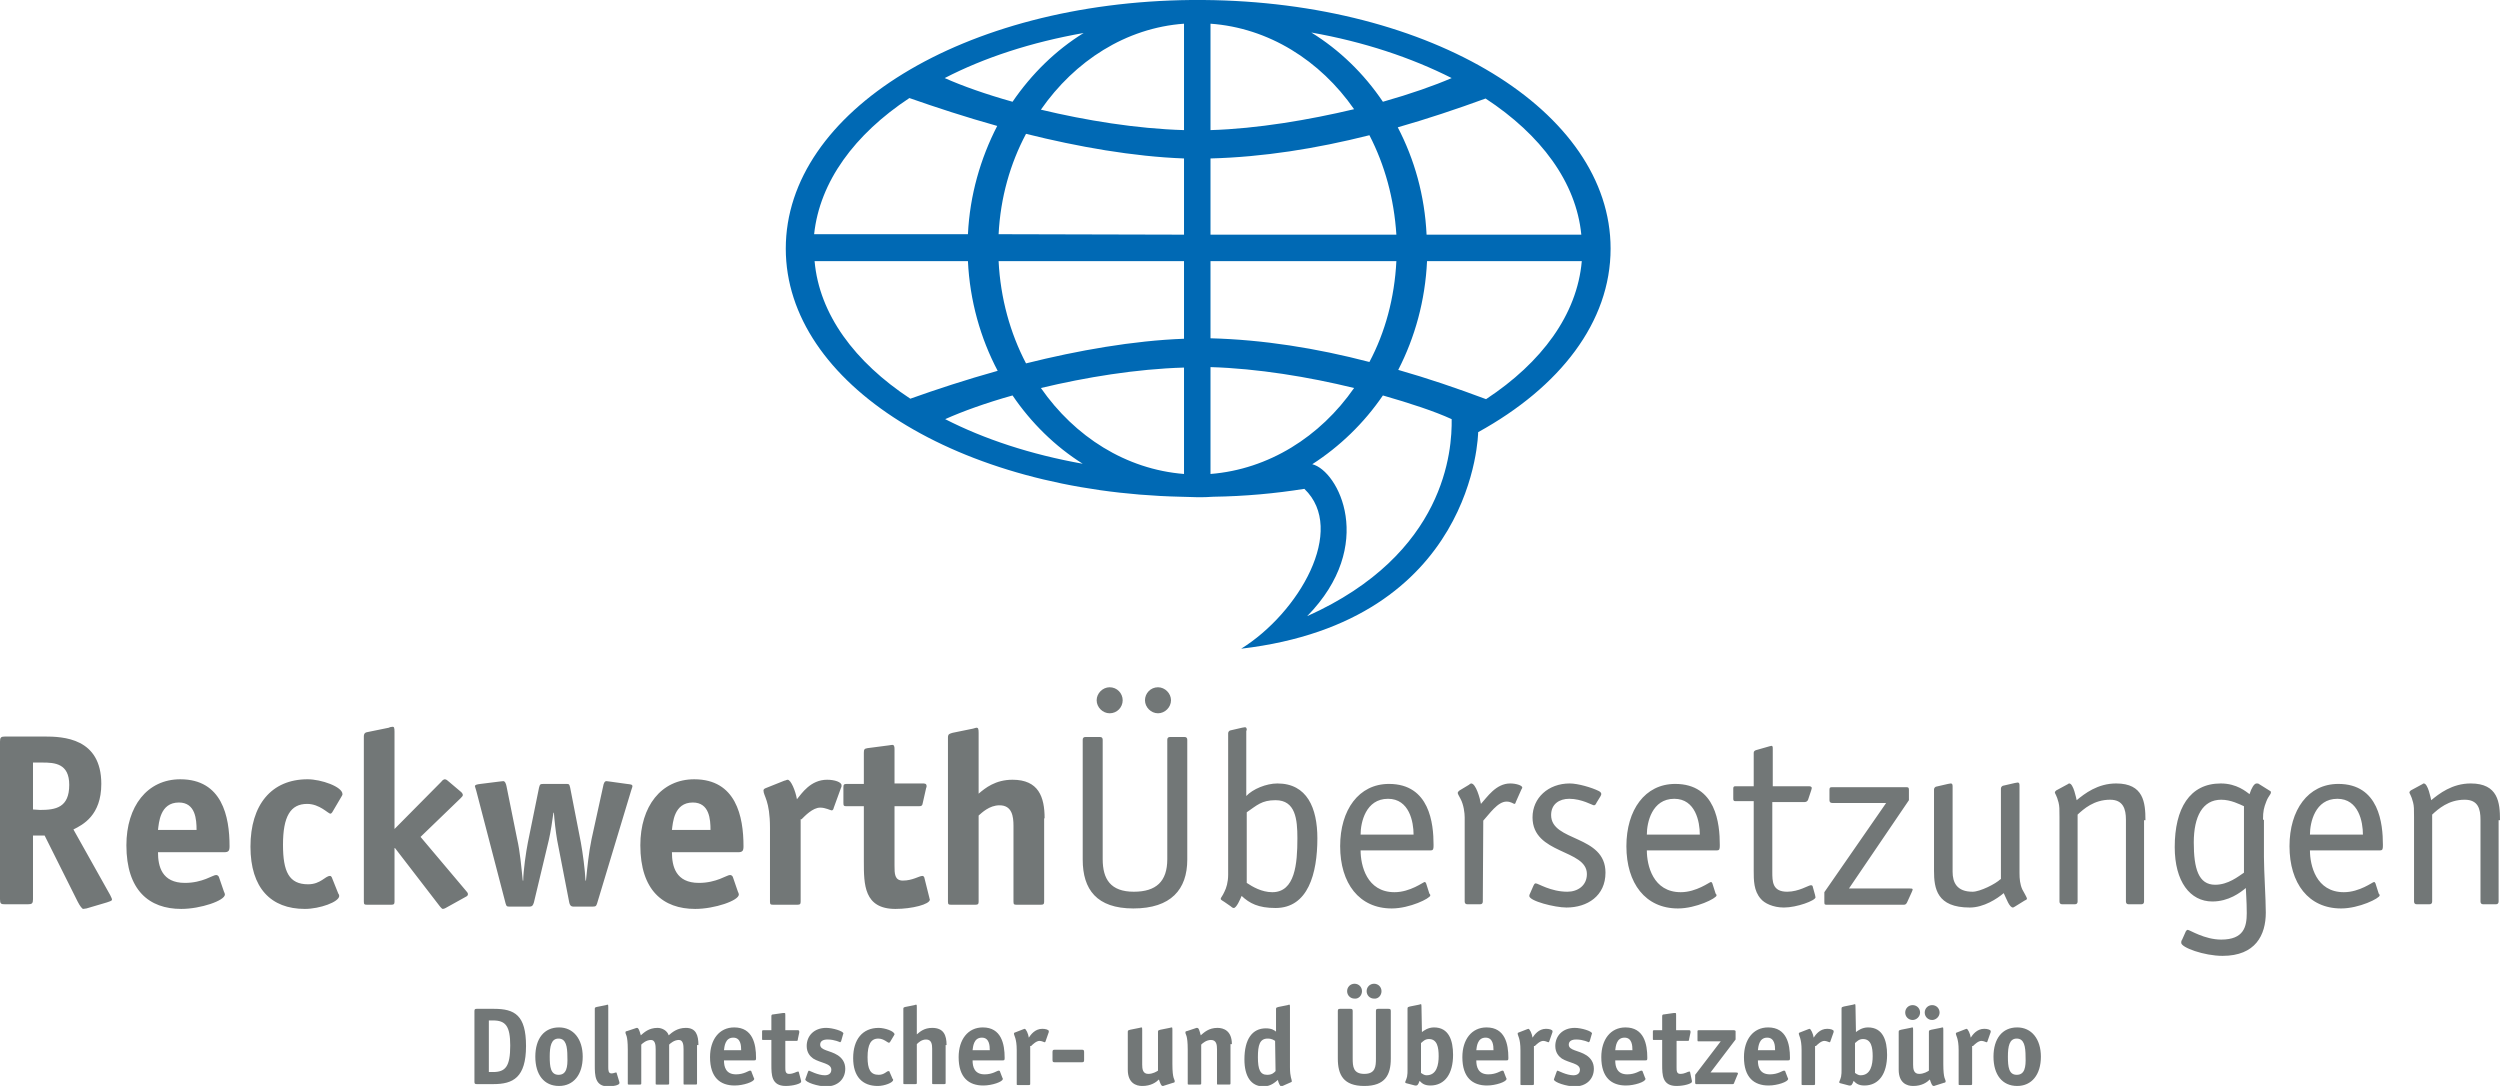 <?xml version="1.0" encoding="utf-8"?>
<!-- Generator: Adobe Illustrator 24.2.1, SVG Export Plug-In . SVG Version: 6.00 Build 0)  -->
<svg version="1.1" id="Ebene_1" xmlns="http://www.w3.org/2000/svg" xmlns:xlink="http://www.w3.org/1999/xlink" x="0px" y="0px"
	 viewBox="0 0 538 233.7" style="enable-background:new 0 0 538 233.7;" xml:space="preserve">
<style type="text/css">
	.st0{fill-rule:evenodd;clip-rule:evenodd;fill:#727777;}
	.st1{fill-rule:evenodd;clip-rule:evenodd;fill:#0069B4;}
</style>
<path class="st0" d="M102.6,217.1c-0.4,0-0.5,0.1-0.5,0.5v15.2c0,0.4,0.1,0.5,0.5,0.5h3.6c4.2,0,7-1.4,7-8.2c0-6.6-2.4-8-6.9-8
	H102.6L102.6,217.1z M105.2,230.7v-11.1h0.9c2.7,0,3.7,1.2,3.7,5.4c0,4.5-1,5.7-3.7,5.7L105.2,230.7L105.2,230.7z M120.2,231.3
	c-1.7,0-1.9-1.7-1.9-3.9s0.3-3.9,1.9-3.9s1.9,1.7,1.9,3.9C122.2,229.7,121.9,231.3,120.2,231.3L120.2,231.3z M125.4,227.4
	c0-3.8-2-6.3-5.1-6.3c-3.2,0-5.1,2.4-5.1,6.3s1.9,6.3,5.1,6.3C123.4,233.7,125.4,231.3,125.4,227.4L125.4,227.4z M132.7,230.9
	c0-0.1-0.1-0.1-0.2-0.1c-0.1,0-0.5,0.2-0.9,0.2c-0.7,0-0.7-0.7-0.7-1.4v-12.9c0-0.4,0-0.5-0.2-0.5l-0.3,0.1l-2,0.4
	c-0.3,0.1-0.4,0.1-0.4,0.4v12.1c0,2.2,0,4.6,2.9,4.6c1.1,0,2.4-0.3,2.4-0.7c0-0.1,0-0.1,0-0.2L132.7,230.9L132.7,230.9z
	 M150.3,224.9c0-2.1-0.5-3.7-2.7-3.7c-1.9,0-3,1-3.7,1.6c-0.3-1-1.4-1.6-2.4-1.6c-1.9,0-2.9,1-3.6,1.6c-0.3-1.1-0.5-1.6-0.8-1.6
	c-0.1,0-0.2,0-0.4,0.1l-1.8,0.6c-0.2,0-0.3,0.1-0.3,0.3c0,0.5,0.5,0.4,0.5,3.7v7.2c0,0.3,0,0.3,0.3,0.3h2.3c0.3,0,0.3-0.1,0.3-0.3
	v-8.3c0.3-0.3,1.1-1,2.1-1c0.9,0,1,1.1,1,2v7.3c0,0.3,0,0.3,0.3,0.3h2.3c0.3,0,0.3-0.1,0.3-0.3v-8.3c0.3-0.3,1.1-1,2.1-1
	c0.9,0,1,1.1,1,2v7.3c0,0.3,0,0.3,0.3,0.3h2.3c0.3,0,0.3-0.1,0.3-0.3v-8.2H150.3z M161.7,230.6c0-0.1-0.1-0.2-0.3-0.2
	c-0.3,0-1.3,0.8-3,0.8c-2.2,0-2.6-1.6-2.6-3h6.4c0.5,0,0.5-0.1,0.5-0.6c0-2.9-0.7-6.5-4.7-6.5c-3.2,0-5.2,2.6-5.2,6.4
	c0,4.4,2.2,6.1,5.3,6.1c1.9,0,4.2-0.8,4.2-1.4c0-0.1,0-0.2-0.1-0.3L161.7,230.6L161.7,230.6z M155.8,226c0.1-0.7,0.2-2.7,2-2.7
	c1.6,0,1.7,1.7,1.7,2.7H155.8L155.8,226z M171.9,230.7c0-0.1-0.1-0.1-0.2-0.1c-0.3,0-0.9,0.5-1.9,0.5c-0.8,0-0.8-0.7-0.8-1.4V224
	h2.3c0.3,0,0.4,0,0.4-0.4l0.3-1.4c0-0.1,0-0.1,0-0.2c0-0.3-0.2-0.3-0.4-0.3H169v-3.3c0-0.3,0-0.4-0.2-0.4c-0.1,0-0.2,0-0.3,0
	l-2.1,0.3c-0.3,0-0.4,0.1-0.4,0.4v3h-1.7c-0.3,0-0.3,0.1-0.3,0.3v1.5c0,0.3,0,0.3,0.3,0.3h1.7v5.3c0,2.2,0,4.6,3.1,4.6
	c1.6,0,3.3-0.5,3.3-0.9c0-0.1,0-0.1,0-0.2L171.9,230.7L171.9,230.7z M181.4,222.7c0-0.1,0.1-0.2,0.1-0.3c0-0.5-2.3-1.2-3.7-1.2
	c-2.6,0-4.2,1.7-4.2,3.9c0,1.4,0.7,2.2,1.4,2.7c1.6,1,3.9,1,3.9,2.4c0,0.9-0.7,1.2-1.4,1.2c-1.5,0-3.3-1-3.4-1
	c-0.1,0-0.1,0.1-0.2,0.2l-0.5,1.4c0,0.1-0.1,0.2-0.1,0.3c0,0.6,2.7,1.5,4.5,1.5c2.5,0,4.1-1.6,4.1-3.8c0-1.4-0.7-2.3-1.6-2.9
	c-1.7-1.1-3.8-1-3.8-2.3c0-0.8,0.7-1.1,1.6-1.1c1.5,0,2.7,0.6,2.7,0.6s0.1-0.1,0.2-0.2L181.4,222.7L181.4,222.7z M191.4,230.6
	c0-0.1-0.1-0.1-0.2-0.1c-0.4,0-0.9,0.8-2.1,0.8c-1.8,0-2.4-1.2-2.4-3.8c0-2.7,0.7-4,2.3-4c1.2,0,2,0.9,2.3,0.9
	c0.1,0,0.1-0.1,0.2-0.1l0.9-1.5c0-0.1,0.1-0.1,0.1-0.2c0-0.7-2.1-1.4-3.4-1.4c-3.5,0-5.5,2.5-5.5,6.5s2,6,5.3,6
	c1.4,0,3.3-0.7,3.3-1.3c0-0.1,0-0.2-0.1-0.2L191.4,230.6L191.4,230.6z M203.7,224.9c0-2.1-0.6-3.7-3.1-3.7c-1.7,0-2.6,0.8-3.3,1.4
	v-5.9c0-0.4,0-0.5-0.2-0.5l-0.3,0.1l-2,0.4c-0.3,0.1-0.4,0.1-0.4,0.4V233c0,0.3,0,0.3,0.3,0.3h2.3c0.3,0,0.3-0.1,0.3-0.3v-8.3
	c0.3-0.3,1-1,2-1c1.2,0,1.3,1.1,1.3,2v7.3c0,0.3,0,0.3,0.3,0.3h2.3c0.3,0,0.3-0.1,0.3-0.3v-8.1H203.7z M215.2,230.6
	c0-0.1-0.1-0.2-0.3-0.2c-0.3,0-1.3,0.8-3,0.8c-2.2,0-2.6-1.6-2.6-3h6.4c0.5,0,0.5-0.1,0.5-0.6c0-2.9-0.7-6.5-4.7-6.5
	c-3.2,0-5.2,2.6-5.2,6.4c0,4.4,2.2,6.1,5.3,6.1c1.9,0,4.2-0.8,4.2-1.4c0-0.1,0-0.2-0.1-0.3L215.2,230.6L215.2,230.6z M209.3,226
	c0.1-0.7,0.2-2.7,2-2.7c1.6,0,1.7,1.7,1.7,2.7H209.3L209.3,226z M221.9,225.1c0.3-0.3,1.1-1.1,1.8-1.1c0.5,0,1,0.3,1.1,0.3
	s0.2-0.1,0.2-0.2l0.7-2c0,0,0-0.1,0-0.2c0-0.3-0.7-0.5-1.4-0.5c-1.6,0-2.5,1.3-2.9,1.9c-0.1-0.8-0.6-1.9-0.9-1.9
	c-0.1,0-0.2,0.1-0.3,0.1l-1.8,0.7c-0.1,0-0.2,0.1-0.2,0.2c0,0.5,0.6,1,0.6,3.6v7.2c0,0.3,0,0.3,0.3,0.3h2.3c0.3,0,0.3-0.1,0.3-0.3
	v-8.1H221.9z M233.3,226.4c0-0.4-0.1-0.5-0.5-0.5H227c-0.4,0-0.5,0.1-0.5,0.5v1.7c0,0.4,0.1,0.5,0.5,0.5h5.8c0.4,0,0.5-0.1,0.5-0.5
	V226.4L233.3,226.4z M252.5,233c0.2,0,0.3-0.1,0.3-0.3c0-0.5-0.5-0.4-0.5-3.7v-7.4c0-0.4,0-0.5-0.2-0.5c-0.1,0-0.3,0.1-0.4,0.1
	l-2,0.4c-0.3,0.1-0.5,0.1-0.5,0.4v8.4c-0.3,0.2-1.1,0.7-2.1,0.7c-1.2,0-1.3-1.1-1.3-2v-7.5c0-0.4,0-0.5-0.2-0.5
	c-0.1,0-0.3,0.1-0.4,0.1l-2,0.4c-0.3,0.1-0.5,0.1-0.5,0.4v8.2c0,2.9,1.8,3.5,3.1,3.5c1.9,0,3-0.8,3.6-1.4c0.3,0.9,0.5,1.4,0.8,1.4
	c0.1,0,0.2,0,0.4-0.1L252.5,233L252.5,233z M265.1,224.7c0-2.9-1.8-3.5-3.1-3.5c-1.9,0-2.9,1-3.6,1.6c-0.3-1.1-0.4-1.6-0.8-1.6
	c-0.1,0-0.2,0-0.4,0.1l-1.8,0.6c-0.2,0-0.3,0.1-0.3,0.3c0,0.5,0.5,0.4,0.5,3.7v7.2c0,0.3,0,0.3,0.3,0.3h2.3c0.3,0,0.3-0.1,0.3-0.3
	v-8.3c0.3-0.3,1.1-1,2.1-1c1.2,0,1.3,1.1,1.3,2v7.3c0,0.3,0,0.3,0.3,0.3h2.3c0.3,0,0.3-0.1,0.3-0.3v-8.4H265.1z M274.5,230.5
	c-0.3,0.3-0.7,0.8-1.8,0.8c-1.5,0-2-1.1-2-3.8c0-2.6,0.4-4,2.1-4c1,0,1.4,0.4,1.6,0.5L274.5,230.5L274.5,230.5z M277.8,232.9
	c0.1,0,0.2-0.1,0.2-0.2c0-0.5-0.4-0.8-0.4-3.1v-12.9c0-0.4,0-0.5-0.2-0.5l-0.3,0.1l-2,0.4c-0.3,0.1-0.5,0.1-0.5,0.4v4.9
	c-0.4-0.3-0.9-0.7-2.2-0.7c-2.9,0-4.6,2.3-4.6,6.7c0,3.6,1.4,5.8,4.1,5.8c1.7,0,2.7-1.1,3.1-1.4c0.1,0.6,0.5,1.4,0.7,1.4
	c0.1,0,0.2-0.1,0.3-0.1L277.8,232.9L277.8,232.9z M293.1,213.3c0-0.9-0.7-1.6-1.6-1.6s-1.6,0.7-1.6,1.6c0,0.9,0.7,1.6,1.6,1.6
	C292.4,215,293.1,214.2,293.1,213.3L293.1,213.3z M297.3,213.3c0-0.9-0.7-1.6-1.6-1.6s-1.6,0.7-1.6,1.6c0,0.9,0.7,1.6,1.6,1.6
	C296.6,215,297.3,214.2,297.3,213.3L297.3,213.3z M299.3,217.6c0-0.4-0.1-0.5-0.5-0.5h-2.2c-0.4,0-0.5,0.1-0.5,0.5v10.2
	c0,1.7-0.1,3.3-2.5,3.3s-2.5-1.6-2.5-3.3v-10.2c0-0.4-0.1-0.5-0.5-0.5h-2.2c-0.4,0-0.5,0.1-0.5,0.5v10.2c0,3.5,1.2,5.9,5.7,5.9
	s5.7-2.4,5.7-5.9V217.6L299.3,217.6z M305.9,224.4c0.3-0.3,0.8-0.8,1.6-0.8c1.8,0,2.1,1.8,2.1,3.7c0,1.8-0.4,4.1-2.6,4.1
	c-0.6,0-1-0.4-1.2-0.5v-6.5H305.9z M305.9,216.6c0-0.4,0-0.5-0.2-0.5l-0.3,0.1l-2,0.4c-0.3,0.1-0.5,0.1-0.5,0.4v13.2
	c0,0.5,0,1-0.1,1.5c-0.2,0.8-0.4,1-0.4,1.2c0,0.1,0.1,0.2,0.2,0.2l1.9,0.5c0.1,0,0.2,0,0.3,0c0.4,0,0.6-0.8,0.7-1
	c0.4,0.4,0.9,1,2.3,1c3.2,0,4.9-2.6,4.9-6.6c0-3.1-0.9-5.9-4.1-5.9c-1.3,0-2.2,0.7-2.6,1L305.9,216.6L305.9,216.6z M323.6,230.6
	c0-0.1-0.1-0.2-0.3-0.2c-0.3,0-1.3,0.8-3,0.8c-2.2,0-2.6-1.6-2.6-3h6.4c0.5,0,0.5-0.1,0.5-0.6c0-2.9-0.7-6.5-4.7-6.5
	c-3.2,0-5.2,2.6-5.2,6.4c0,4.4,2.2,6.1,5.3,6.1c1.9,0,4.2-0.8,4.2-1.4c0-0.1,0-0.2-0.1-0.3L323.6,230.6L323.6,230.6z M317.7,226
	c0.1-0.7,0.2-2.7,2-2.7c1.6,0,1.7,1.7,1.7,2.7H317.7L317.7,226z M330.3,225.1c0.3-0.3,1.1-1.1,1.8-1.1c0.5,0,1,0.3,1.1,0.3
	s0.2-0.1,0.2-0.2l0.7-2c0,0,0-0.1,0-0.2c0-0.3-0.7-0.5-1.4-0.5c-1.6,0-2.5,1.3-2.9,1.9c-0.1-0.8-0.6-1.9-0.9-1.9
	c-0.1,0-0.2,0.1-0.3,0.1l-1.8,0.7c-0.1,0-0.2,0.1-0.2,0.2c0,0.5,0.6,1,0.6,3.6v7.2c0,0.3,0,0.3,0.3,0.3h2.3c0.3,0,0.3-0.1,0.3-0.3
	v-8.1H330.3z M342.5,222.7c0-0.1,0.1-0.2,0.1-0.3c0-0.5-2.3-1.2-3.7-1.2c-2.6,0-4.2,1.7-4.2,3.9c0,1.4,0.7,2.2,1.4,2.7
	c1.6,1,3.9,1,3.9,2.4c0,0.9-0.7,1.2-1.4,1.2c-1.5,0-3.3-1-3.4-1s-0.1,0.1-0.2,0.2l-0.5,1.4c0,0.1-0.1,0.2-0.1,0.3
	c0,0.6,2.7,1.5,4.5,1.5c2.5,0,4.1-1.6,4.1-3.8c0-1.4-0.7-2.3-1.6-2.9c-1.7-1.1-3.8-1-3.8-2.3c0-0.8,0.7-1.1,1.6-1.1
	c1.5,0,2.7,0.6,2.7,0.6s0.1-0.1,0.2-0.2L342.5,222.7L342.5,222.7z M353.5,230.6c0-0.1-0.1-0.2-0.3-0.2c-0.3,0-1.3,0.8-3,0.8
	c-2.2,0-2.6-1.6-2.6-3h6.4c0.5,0,0.5-0.1,0.5-0.6c0-2.9-0.7-6.5-4.7-6.5c-3.2,0-5.2,2.6-5.2,6.4c0,4.4,2.2,6.1,5.3,6.1
	c1.9,0,4.2-0.8,4.2-1.4c0-0.1,0-0.2-0.1-0.3L353.5,230.6L353.5,230.6z M347.6,226c0.1-0.7,0.2-2.7,2-2.7c1.6,0,1.7,1.7,1.7,2.7
	H347.6L347.6,226z M363.7,230.7c0-0.1-0.1-0.1-0.2-0.1c-0.3,0-0.9,0.5-1.9,0.5c-0.8,0-0.8-0.7-0.8-1.4V224h2.3c0.3,0,0.4,0,0.4-0.4
	l0.3-1.4c0-0.1,0-0.1,0-0.2c0-0.3-0.2-0.3-0.4-0.3h-2.7v-3.3c0-0.3,0-0.4-0.2-0.4c-0.1,0-0.2,0-0.3,0l-2.1,0.3
	c-0.3,0-0.4,0.1-0.4,0.4v3H356c-0.3,0-0.3,0.1-0.3,0.3v1.5c0,0.3,0,0.3,0.3,0.3h1.7v5.3c0,2.2,0,4.6,3.1,4.6c1.6,0,3.3-0.5,3.3-0.9
	c0-0.1,0-0.1,0-0.2L363.7,230.7L363.7,230.7z M373.9,231.3c0,0,0.1-0.1,0.1-0.3c0-0.1,0-0.2-0.5-0.2h-5.4l5.4-7.1v-1.8
	c0-0.1-0.2-0.2-0.4-0.2h-7.5c-0.3,0-0.3,0.1-0.3,0.3v1.8c0,0.2,0,0.3,0.2,0.3h4.8l-5.5,7.2v1.8c0,0.1,0.1,0.2,0.2,0.2h7.9
	c0.1,0,0.3-0.1,0.3-0.3L373.9,231.3L373.9,231.3z M384.2,230.6c0-0.1-0.1-0.2-0.3-0.2c-0.3,0-1.3,0.8-3,0.8c-2.2,0-2.6-1.6-2.6-3
	h6.4c0.5,0,0.5-0.1,0.5-0.6c0-2.9-0.7-6.5-4.7-6.5c-3.2,0-5.2,2.6-5.2,6.4c0,4.4,2.2,6.1,5.3,6.1c1.9,0,4.2-0.8,4.2-1.4
	c0-0.1,0-0.2-0.1-0.3L384.2,230.6L384.2,230.6z M378.3,226c0.1-0.7,0.2-2.7,2-2.7c1.6,0,1.7,1.7,1.7,2.7H378.3L378.3,226z
	 M390.8,225.1c0.3-0.3,1.1-1.1,1.8-1.1c0.5,0,1,0.3,1.1,0.3s0.2-0.1,0.2-0.2l0.7-2c0,0,0-0.1,0-0.2c0-0.3-0.7-0.5-1.4-0.5
	c-1.6,0-2.5,1.3-2.9,1.9c-0.1-0.8-0.6-1.9-0.9-1.9c-0.1,0-0.2,0.1-0.3,0.1l-1.8,0.7c-0.1,0-0.2,0.1-0.2,0.2c0,0.5,0.6,1,0.6,3.6v7.2
	c0,0.3,0,0.3,0.3,0.3h2.3c0.3,0,0.3-0.1,0.3-0.3v-8.1H390.8z M399.3,224.4c0.3-0.3,0.8-0.8,1.6-0.8c1.8,0,2.1,1.8,2.1,3.7
	c0,1.8-0.4,4.1-2.6,4.1c-0.6,0-1-0.4-1.2-0.5v-6.5H399.3z M399.3,216.6c0-0.4,0-0.5-0.2-0.5l-0.3,0.1l-2,0.4
	c-0.3,0.1-0.5,0.1-0.5,0.4v13.2c0,0.5,0,1-0.1,1.5c-0.2,0.8-0.4,1-0.4,1.2c0,0.1,0.1,0.2,0.2,0.2l1.9,0.5c0.1,0,0.2,0,0.3,0
	c0.4,0,0.6-0.8,0.7-1c0.4,0.4,0.9,1,2.3,1c3.2,0,4.9-2.6,4.9-6.6c0-3.1-0.9-5.9-4.1-5.9c-1.3,0-2.2,0.7-2.6,1L399.3,216.6
	L399.3,216.6z M413.2,217.9c0-0.9-0.7-1.6-1.6-1.6s-1.6,0.7-1.6,1.6c0,0.9,0.7,1.6,1.6,1.6C412.4,219.5,413.2,218.8,413.2,217.9
	L413.2,217.9z M417.4,217.9c0-0.9-0.7-1.6-1.6-1.6s-1.6,0.7-1.6,1.6c0,0.9,0.7,1.6,1.6,1.6C416.6,219.5,417.4,218.8,417.4,217.9
	L417.4,217.9z M418.4,233c0.2,0,0.3-0.1,0.3-0.3c0-0.5-0.5-0.4-0.5-3.7v-7.4c0-0.4,0-0.5-0.2-0.5c-0.1,0-0.3,0.1-0.4,0.1l-2,0.4
	c-0.3,0.1-0.5,0.1-0.5,0.4v8.4c-0.3,0.2-1.1,0.7-2.1,0.7c-1.2,0-1.3-1.1-1.3-2v-7.5c0-0.4,0-0.5-0.2-0.5c-0.1,0-0.3,0.1-0.4,0.1
	l-2,0.4c-0.3,0.1-0.5,0.1-0.5,0.4v8.2c0,2.9,1.8,3.5,3.1,3.5c1.9,0,3-0.8,3.6-1.4c0.3,0.9,0.5,1.4,0.8,1.4c0.1,0,0.2,0,0.4-0.1
	L418.4,233L418.4,233z M424.6,225.1c0.3-0.3,1.1-1.1,1.8-1.1c0.5,0,1,0.3,1.1,0.3s0.2-0.1,0.2-0.2l0.7-2c0,0,0-0.1,0-0.2
	c0-0.3-0.7-0.5-1.4-0.5c-1.6,0-2.5,1.3-2.9,1.9c-0.1-0.8-0.6-1.9-0.9-1.9c-0.1,0-0.2,0.1-0.3,0.1l-1.8,0.7c-0.1,0-0.2,0.1-0.2,0.2
	c0,0.5,0.6,1,0.6,3.6v7.2c0,0.3,0,0.3,0.3,0.3h2.3c0.3,0,0.3-0.1,0.3-0.3v-8.1H424.6z M434,231.3c-1.7,0-1.9-1.7-1.9-3.9
	s0.3-3.9,1.9-3.9s1.9,1.7,1.9,3.9C436,229.7,435.7,231.3,434,231.3L434,231.3z M439.2,227.4c0-3.8-2-6.3-5.1-6.3
	c-3.2,0-5.1,2.4-5.1,6.3s1.9,6.3,5.1,6.3C437.2,233.7,439.2,231.3,439.2,227.4L439.2,227.4z"/>
<path class="st0" d="M7.1,174.2v-10.1h2c2.7,0,5.8,0.2,5.8,4.8c0,4.9-2.9,5.4-6.3,5.4L7.1,174.2L7.1,174.2z M7.1,179.8h2.5l7.1,14.2
	c0.5,1,1,1.6,1.2,1.6s0.5-0.1,0.7-0.1l4.4-1.3c0.5-0.2,1.1-0.3,1.1-0.6s-0.3-0.7-0.4-1l-7.9-14.1c2-1,6-3,6-9.8
	c0-9.9-8.2-10.2-12.3-10.2H1.1c-0.9,0-1.1,0.2-1.1,1.1v33.9c0,1,0.2,1.1,1.1,1.1H6c0.9,0,1.1-0.2,1.1-1.1V179.8L7.1,179.8z
	 M47.1,188.7c-0.1-0.2-0.3-0.4-0.6-0.4c-0.7,0-2.9,1.7-6.7,1.7c-5,0-5.8-3.6-5.8-6.6h14.2c1,0,1.2-0.3,1.2-1.3
	c0-6.4-1.6-14.4-10.6-14.4c-7.1,0-11.6,5.8-11.6,14.2c0,9.7,4.9,13.7,11.8,13.7c4.2,0,9.4-1.8,9.4-3.1c0-0.2-0.1-0.4-0.2-0.6
	L47.1,188.7L47.1,188.7z M34,178.6c0.2-1.5,0.4-5.9,4.5-5.9c3.6,0,3.8,3.7,3.8,5.9H34L34,178.6z M71.4,188.8
	c-0.1-0.2-0.2-0.3-0.4-0.3c-1,0-2,1.8-4.7,1.8c-4.1,0-5.4-2.7-5.4-8.5c0-6.1,1.6-8.8,5.2-8.8c2.7,0,4.5,2.1,5,2.1
	c0.2,0,0.3-0.2,0.4-0.3l2-3.4c0.1-0.2,0.2-0.3,0.2-0.5c0-1.6-4.6-3.2-7.5-3.2c-7.8,0-12.3,5.5-12.3,14.5c0,8.9,4.4,13.4,11.7,13.4
	c3.2,0,7.4-1.5,7.4-2.8c0-0.2-0.1-0.4-0.2-0.5L71.4,188.8L71.4,188.8z M90.5,180.1l8.6-8.3c0.3-0.3,0.5-0.5,0.5-0.7
	s-0.1-0.4-0.3-0.6l-2.6-2.2c-0.4-0.3-0.6-0.6-1-0.6c-0.2,0-0.6,0.3-0.7,0.5l-10.1,10.2v-20.9c0-0.9-0.1-1.1-0.4-1.1
	c-0.2,0-0.7,0.1-0.8,0.2l-4.4,0.9c-0.6,0.1-1,0.2-1,1V194c0,0.6,0.1,0.7,0.7,0.7h5.2c0.6,0,0.7-0.2,0.7-0.7v-11.5H85l9.7,12.6
	c0.2,0.2,0.4,0.5,0.6,0.5s0.4-0.1,0.6-0.2l4.5-2.5c0.2-0.1,0.3-0.3,0.3-0.5s-0.2-0.5-0.5-0.8L90.5,180.1L90.5,180.1z M109,169.2
	c-0.1-0.5-0.3-1.1-0.7-1.1c-0.2,0-0.7,0.1-0.9,0.1l-4,0.5c-0.8,0.1-1.2,0.2-1.2,0.5c0.1,0.3,0.2,0.6,0.3,1l6.3,24.2
	c0.2,0.7,0.3,0.7,1,0.7h4.1c0.7,0,0.8-0.3,1-0.9l3.2-13.4c0.4-1.7,0.8-4.4,1-5.9h0.1c0.1,1.5,0.4,4.2,0.7,5.9l2.6,13.4
	c0.1,0.5,0.3,0.9,0.9,0.9h4.1c0.7,0,0.8-0.1,1-0.7l7.3-24.2c0.1-0.4,0.3-0.8,0.3-1c0-0.4-0.4-0.4-1.2-0.5l-3.6-0.5
	c-0.2,0-0.6-0.1-0.8-0.1c-0.4,0-0.6,0.5-0.7,1.1l-2.5,11.4c-0.6,2.9-0.9,6-1.2,8.9H126c-0.1-2.3-0.6-6-1-8.2l-2.3-11.8
	c-0.2-0.8-0.2-0.8-1-0.8H117c-0.8,0-0.8,0.1-1,0.8l-2.4,11.8c-0.4,2-1,6.2-1,8.2h-0.1c-0.3-2.9-0.6-6.3-1.2-8.9L109,169.2L109,169.2
	z M157.7,188.7c-0.1-0.2-0.3-0.4-0.6-0.4c-0.7,0-2.9,1.7-6.7,1.7c-5,0-5.8-3.6-5.8-6.6h14.2c1,0,1.2-0.3,1.2-1.3
	c0-6.4-1.6-14.4-10.6-14.4c-7.1,0-11.6,5.8-11.6,14.2c0,9.7,4.9,13.7,11.8,13.7c4.2,0,9.4-1.8,9.4-3.1c0-0.2-0.1-0.4-0.2-0.6
	L157.7,188.7L157.7,188.7z M144.6,178.6c0.2-1.5,0.4-5.9,4.5-5.9c3.6,0,3.8,3.7,3.8,5.9H144.6L144.6,178.6z M172.5,176.3
	c0.7-0.7,2.4-2.5,4-2.5c1.2,0,2.2,0.6,2.5,0.6c0.2,0,0.4-0.3,0.4-0.5l1.6-4.4c0.1-0.1,0.1-0.3,0.1-0.5c0-0.7-1.5-1.2-3.1-1.2
	c-3.6,0-5.5,3-6.5,4.2c-0.3-1.8-1.3-4.2-2-4.2c-0.2,0-0.5,0.2-0.7,0.2l-4,1.6c-0.3,0.1-0.5,0.3-0.5,0.5c0,1.2,1.4,2.2,1.4,8V194
	c0,0.6,0.1,0.7,0.7,0.7h5.2c0.6,0,0.7-0.2,0.7-0.7v-17.7H172.5z M198.9,188.8c-0.1-0.2-0.2-0.3-0.4-0.3c-0.7,0-2.1,1-4.2,1
	c-1.8,0-1.8-1.5-1.8-3.2v-12.8h5.2c0.6,0,0.8-0.1,0.9-0.8l0.7-3.1c0.1-0.2,0.1-0.3,0.1-0.4c0-0.6-0.4-0.6-0.9-0.6h-6v-7.4
	c0-0.6-0.1-0.9-0.5-0.9c-0.3,0-0.5,0.1-0.7,0.1l-4.6,0.6c-0.7,0.1-0.8,0.3-0.8,1v6.7h-3.7c-0.6,0-0.7,0.2-0.7,0.7v3.4
	c0,0.6,0.1,0.7,0.7,0.7h3.7v11.9c0,4.9,0,10.2,6.8,10.2c3.6,0,7.4-1,7.4-2c0-0.2-0.1-0.2-0.1-0.4L198.9,188.8L198.9,188.8z
	 M224.8,176.1c0-4.6-1.3-8.3-6.9-8.3c-3.7,0-5.9,1.8-7.3,3v-13.1c0-0.9-0.1-1.1-0.5-1.1c-0.1,0-0.6,0.2-0.7,0.2l-4.4,0.9
	c-0.6,0.2-1,0.2-1,1V194c0,0.6,0.1,0.7,0.7,0.7h5.2c0.6,0,0.7-0.2,0.7-0.7v-18.5c0.7-0.6,2.3-2.2,4.5-2.2c2.7,0,3,2.4,3,4.4V194
	c0,0.6,0.1,0.7,0.7,0.7h5.2c0.6,0,0.7-0.2,0.7-0.7v-17.9H224.8z M241.6,150.7c0-1.5-1.2-2.8-2.8-2.8c-1.5,0-2.8,1.3-2.8,2.8
	s1.3,2.8,2.8,2.8C240.4,153.5,241.6,152.2,241.6,150.7L241.6,150.7z M246.4,150.7c0,1.5,1.3,2.8,2.8,2.8s2.8-1.3,2.8-2.8
	s-1.3-2.8-2.8-2.8C247.6,147.9,246.4,149.2,246.4,150.7L246.4,150.7z M255.5,159.2c0-0.4-0.2-0.6-0.6-0.6h-3.1
	c-0.4,0-0.6,0.2-0.6,0.6v25.7c0,4.8-2.4,7-7.2,7c-5,0-6.7-2.7-6.7-7v-25.7c0-0.4-0.2-0.6-0.6-0.6h-3.1c-0.4,0-0.6,0.2-0.6,0.6V185
	c0,6.4,3,10.5,10.9,10.5c8.1,0,11.6-4.1,11.6-10.5L255.5,159.2L255.5,159.2z M268.3,174.8c2.2-1.5,3.2-2.6,6.2-2.6
	c4.3,0,4.7,4.1,4.7,8.2c0,5.5-0.5,11.6-5.4,11.6c-2.3,0-4.3-1.2-5.5-2L268.3,174.8L268.3,174.8z M268.3,157.2c0-0.3,0-0.7-0.4-0.7
	c-0.4,0.1-0.2,0-0.6,0.1l-2.6,0.6c-0.2,0.1-0.4,0.3-0.4,0.6v30.4c0,1.7-0.4,2.9-0.8,3.7c-0.4,0.9-0.8,1.3-0.8,1.5
	c0,0.3,0.4,0.4,0.8,0.7l1.3,0.9c0.2,0.2,0.5,0.4,0.7,0.4c0.6,0,1.4-1.9,1.7-2.6c1.7,1.6,3.6,2.6,7.3,2.6c7,0,9-7.4,9-15
	c0-6.5-2.2-11.8-8.6-11.8c-2.4,0-5.3,1.2-6.7,2.7v-14.1H268.3z M292.8,179.6c0-2.6,1.1-7.7,5.9-7.7c4.6,0,5.5,5,5.5,7.7H292.8
	L292.8,179.6z M306.9,190.1c-0.1-0.2-0.2-0.3-0.3-0.3c-0.3,0-3.1,2.2-6.5,2.2c-6,0-7.3-5.8-7.3-9h15.1c0.6,0,0.6-0.4,0.6-1.2
	c0-4.5-0.8-13.1-9.6-13.1c-6.5,0-10.5,5.6-10.5,13.4c0,8,4.1,13.4,11.1,13.4c3.9,0,8.3-2.2,8.3-2.8c0-0.2-0.1-0.3-0.2-0.4
	L306.9,190.1L306.9,190.1z M319.2,176.6c1.3-1.4,3.1-4.1,5-4.1c1,0,1.5,0.5,1.7,0.5s0.3-0.3,0.3-0.4l1.2-2.7
	c0.1-0.2,0.2-0.3,0.2-0.4c0-0.5-1.4-0.9-2.6-0.9c-3.1,0-5,3-6.3,4.4c-0.2-1.2-1.1-4.4-2.1-4.4c-0.1,0-0.3,0.1-0.5,0.3l-2,1.2
	c-0.1,0.1-0.3,0.2-0.4,0.5c0,0.2,0.2,0.6,0.6,1.3c0.7,1.3,0.9,3.1,0.9,4V194c0,0.4,0.2,0.6,0.6,0.6h2.7c0.4,0,0.6-0.2,0.6-0.6
	L319.2,176.6L319.2,176.6z M344.4,171.4c0.1-0.2,0.2-0.4,0.2-0.5c0-0.3-0.2-0.5-0.6-0.7c-1.4-0.7-4.4-1.6-6.2-1.6
	c-4.6,0-8,3.1-8,7.3c0,8,11.7,6.8,11.7,12.2c0,2.5-2,3.8-4.2,3.8c-3.6,0-6.3-1.8-6.8-1.8c-0.2,0-0.3,0.1-0.5,0.5l-0.7,1.6
	c-0.1,0.2-0.2,0.4-0.2,0.6c0,1.1,5.5,2.5,8,2.5c4.5,0,8.4-2.5,8.4-7.5c0-8.2-11.7-6.6-11.7-12.4c0-2.4,1.8-3.5,3.9-3.5
	c2.7,0,5,1.4,5.3,1.4s0.4-0.2,0.6-0.6L344.4,171.4L344.4,171.4z M354.4,179.6c0-2.6,1.1-7.7,5.9-7.7c4.6,0,5.5,5,5.5,7.7H354.4
	L354.4,179.6z M368.5,190.1c-0.1-0.2-0.2-0.3-0.3-0.3c-0.3,0-3.1,2.2-6.5,2.2c-6,0-7.3-5.8-7.3-9h15.1c0.6,0,0.6-0.4,0.6-1.2
	c0-4.5-0.8-13.1-9.6-13.1c-6.5,0-10.5,5.6-10.5,13.4c0,8,4.1,13.4,11.1,13.4c3.9,0,8.3-2.2,8.3-2.8c0-0.2-0.1-0.3-0.2-0.4
	L368.5,190.1L368.5,190.1z M390.1,190.8c0-0.2-0.2-0.3-0.4-0.3c-0.5,0-2.6,1.4-5.1,1.4c-3.2,0-3.2-2.2-3.2-4.3v-15h7
	c0.3,0,0.6-0.2,0.7-0.5l0.7-2.1c0-0.2,0.1-0.3,0.1-0.4c0-0.3-0.3-0.4-0.6-0.4h-7.8v-8.1c0-0.3,0-0.6-0.3-0.6c-0.1,0-0.2,0.1-0.4,0.1
	l-2.8,0.8c-0.4,0.1-0.6,0.3-0.6,0.6v7.2h-4c-0.4,0-0.4,0.3-0.4,0.6v2c0,0.3,0,0.6,0.4,0.6h4v15c0,2,0,4.3,1.5,6c0.8,1,2.7,1.9,5,1.9
	c2.8,0,6.8-1.5,6.8-2.2c0-0.2-0.1-0.3-0.1-0.5L390.1,190.8L390.1,190.8z M410.8,172.2V170c0-0.5-0.1-0.6-0.6-0.6h-15.9
	c-0.5,0-0.6,0.1-0.6,0.6v2.2c0,0.4,0.2,0.6,0.6,0.6h11.6L392.6,192v2.1c0,0.6,0.1,0.6,0.6,0.6h16.5c0.3,0,0.5-0.1,0.7-0.5l1-2.2
	c0.1-0.3,0.2-0.4,0.2-0.6c0-0.2-0.3-0.2-0.7-0.2h-13L410.8,172.2L410.8,172.2z M430.5,189.2c-1,1-4.4,2.7-6,2.7
	c-3.4,0-4.3-2-4.3-4.3v-18.3c0-0.3,0-0.7-0.4-0.7c-0.4,0.1-0.2,0-0.6,0.1l-2.6,0.6c-0.2,0.1-0.4,0.3-0.4,0.6v17.5
	c0,3.8,0.6,7.9,7.7,7.9c3,0,5.9-1.9,7.3-3.1c0.6,1.2,1.2,3.1,2,3.1c0.1,0,0.2-0.1,0.4-0.2l2.1-1.3c0.2-0.1,0.5-0.2,0.5-0.4
	c0-0.3-0.7-1.4-1-2c-0.5-1.1-0.6-2.3-0.6-3.5v-18.8c0-0.3,0-0.7-0.4-0.7c-0.4,0.1-0.2,0-0.6,0.1l-2.6,0.6c-0.2,0.1-0.4,0.3-0.4,0.6
	v19.5H430.5z M461.7,176.5c0-3.8-0.4-7.9-6.3-7.9c-4,0-6.8,2.2-8.5,3.6c-0.1-0.4-0.7-3.6-1.6-3.6c-0.2,0-0.3,0.2-0.4,0.2l-2.4,1.3
	c-0.2,0.2-0.3,0.3-0.3,0.4c0,0.3,0.4,0.6,0.8,2.2c0.2,0.8,0.2,1.4,0.2,3.1V194c0,0.4,0.2,0.6,0.6,0.6h2.7c0.4,0,0.6-0.2,0.6-0.6
	v-18.7c1.3-1.2,3.5-3.2,7-3.2c2.8,0,3.4,2,3.4,4.3V194c0,0.4,0.2,0.6,0.6,0.6h2.7c0.4,0,0.6-0.2,0.6-0.6v-17.5H461.7z M487,176.4
	c0-1.9,0.2-2.6,0.7-3.9c0.5-1.3,1-1.5,1-2c0-0.1,0-0.2-0.2-0.3l-2.4-1.5c-0.1-0.1-0.3-0.1-0.5-0.1c-0.5,0-1.1,1-1.5,2.3
	c-0.7-0.5-2.7-2.3-6.2-2.3c-6.7,0-9.9,5.4-9.9,13.7c0,7.4,3.3,11.7,8.1,11.7c3.5,0,6-1.9,7.2-2.9c0,0.6,0.2,2.8,0.2,5.4
	c0,2.9-0.6,5.7-5.5,5.7c-3.6,0-6.8-2.1-7.2-2.1c-0.2,0-0.3,0.2-0.4,0.3l-0.8,1.8c-0.2,0.3-0.2,0.4-0.2,0.7c0,1,4.9,2.8,8.9,2.8
	c7.1,0,9.3-4.5,9.3-9.3c0-2.9-0.4-9-0.4-12v-8H487z M482.9,187.8c-1.2,0.8-3.4,2.6-6.2,2.6c-3.6,0-4.6-3.5-4.6-9.1s1.9-9.2,5.9-9.2
	c2.1,0,4,1,4.9,1.4L482.9,187.8L482.9,187.8z M497.1,179.6c0-2.6,1.1-7.7,5.9-7.7c4.6,0,5.5,5,5.5,7.7H497.1L497.1,179.6z
	 M511.2,190.1c-0.1-0.2-0.2-0.3-0.3-0.3c-0.3,0-3.1,2.2-6.5,2.2c-6,0-7.3-5.8-7.3-9h15.1c0.6,0,0.6-0.4,0.6-1.2
	c0-4.5-0.8-13.1-9.6-13.1c-6.5,0-10.5,5.6-10.5,13.4c0,8,4.1,13.4,11.1,13.4c3.9,0,8.3-2.2,8.3-2.8c0-0.2-0.1-0.3-0.2-0.4
	L511.2,190.1L511.2,190.1z M538,176.5c0-3.8-0.4-7.9-6.3-7.9c-4,0-6.8,2.2-8.5,3.6c-0.1-0.4-0.7-3.6-1.6-3.6c-0.2,0-0.3,0.2-0.4,0.2
	l-2.4,1.3c-0.2,0.2-0.3,0.3-0.3,0.4c0,0.3,0.4,0.6,0.8,2.2c0.2,0.8,0.2,1.4,0.2,3.1V194c0,0.4,0.2,0.6,0.6,0.6h2.7
	c0.4,0,0.6-0.2,0.6-0.6v-18.7c1.3-1.2,3.5-3.2,7-3.2c2.9,0,3.4,2,3.4,4.3V194c0,0.4,0.2,0.6,0.6,0.6h2.7c0.4,0,0.6-0.2,0.6-0.6
	v-17.5H538z"/>
<path class="st1" d="M203.3,16.8c3.8,1.7,8.9,3.5,14.6,5.1c4.1-6,9.3-11.1,15.3-14.8C221.9,9.1,211.8,12.4,203.3,16.8L203.3,16.8z
	 M224,23.6c9.6,2.3,20.5,4.1,30.8,4.4V5.1C242.3,6,231.3,13.1,224,23.6L224,23.6z M257.7,0c0.4,0,0.9,0,1.3,0
	c49,0.4,87.6,23.8,87.6,53.5c0,15.8-10.9,29.8-28.5,39.5c0,0.1-0.5,40.7-51,46.6c12.4-7.7,22.8-25.6,13.6-34.4
	c-6.3,1-12.8,1.6-19.6,1.7c-1.1,0.1-2.3,0.1-3.4,0.1c-1.2,0-2.4-0.1-3.6-0.1c-47.8-1.1-85-24.3-85-53.4c0-29.6,38.4-53,87.2-53.5
	C256.8,0,257.2,0,257.7,0L257.7,0z M282.2,7c6,3.7,11.3,8.8,15.4,14.9c6-1.7,11.1-3.5,14.8-5.1C303.7,12.4,293.5,9,282.2,7L282.2,7z
	 M300.8,27.4c3.6,6.9,5.8,14.7,6.2,23.1h33.3c-1.1-11.3-8.7-21.5-20.6-29.3C313.4,23.5,307.1,25.6,300.8,27.4L300.8,27.4z
	 M307.1,56.2c-0.4,8.5-2.6,16.4-6.2,23.4c6.3,1.8,12.5,3.9,18.9,6.3c12-7.9,19.6-18.2,20.6-29.7H307.1L307.1,56.2z M297.6,85.1
	c-4.1,6-9.3,11-15.2,14.8c5.6,1.4,13.9,17.4-1.1,32.7c29.9-13.4,31.2-35.8,31.1-42.4C308.7,88.5,303.5,86.8,297.6,85.1L297.6,85.1z
	 M233,99.8c-5.9-3.7-11.1-8.8-15.1-14.7c-5.7,1.6-10.7,3.4-14.5,5.1C211.8,94.5,221.8,97.8,233,99.8L233,99.8z M214.7,79.8
	c-3.7-7-6-15.1-6.4-23.6h-33c1,11.4,8.6,21.7,20.6,29.6C201.5,83.8,207.9,81.7,214.7,79.8L214.7,79.8z M208.3,50.4
	c0.4-8.4,2.7-16.3,6.3-23.3c-6.8-1.9-13.2-4-18.9-6c-11.8,7.8-19.3,18-20.5,29.3H208.3L208.3,50.4z M260.5,5.1
	C273,6,284.1,13,291.4,23.5c-9.7,2.3-20.8,4.2-30.9,4.5V5.1L260.5,5.1z M294.7,29.1c3.3,6.4,5.3,13.6,5.8,21.4h-40V34.1
	C271.8,33.8,283.2,32,294.7,29.1L294.7,29.1z M300.5,56.2c-0.4,7.9-2.4,15.3-5.8,21.7c-11.5-3-22.9-4.8-34.2-5.1V56.2H300.5
	L300.5,56.2z M291.4,83.5C284.1,94,273,101,260.5,102V79C270.6,79.3,281.6,81.1,291.4,83.5L291.4,83.5z M254.8,102
	c-12.5-1-23.5-8-30.8-18.5c9.6-2.3,20.5-4.1,30.8-4.4V102L254.8,102z M220.8,78.2c-3.4-6.5-5.5-14-5.9-22h39.9v16.7
	C243.9,73.3,232,75.4,220.8,78.2L220.8,78.2z M214.9,50.4c0.4-7.9,2.5-15.2,5.9-21.6c11.2,2.8,23.1,4.9,34,5.3v16.4L214.9,50.4
	L214.9,50.4z"/>
</svg>
